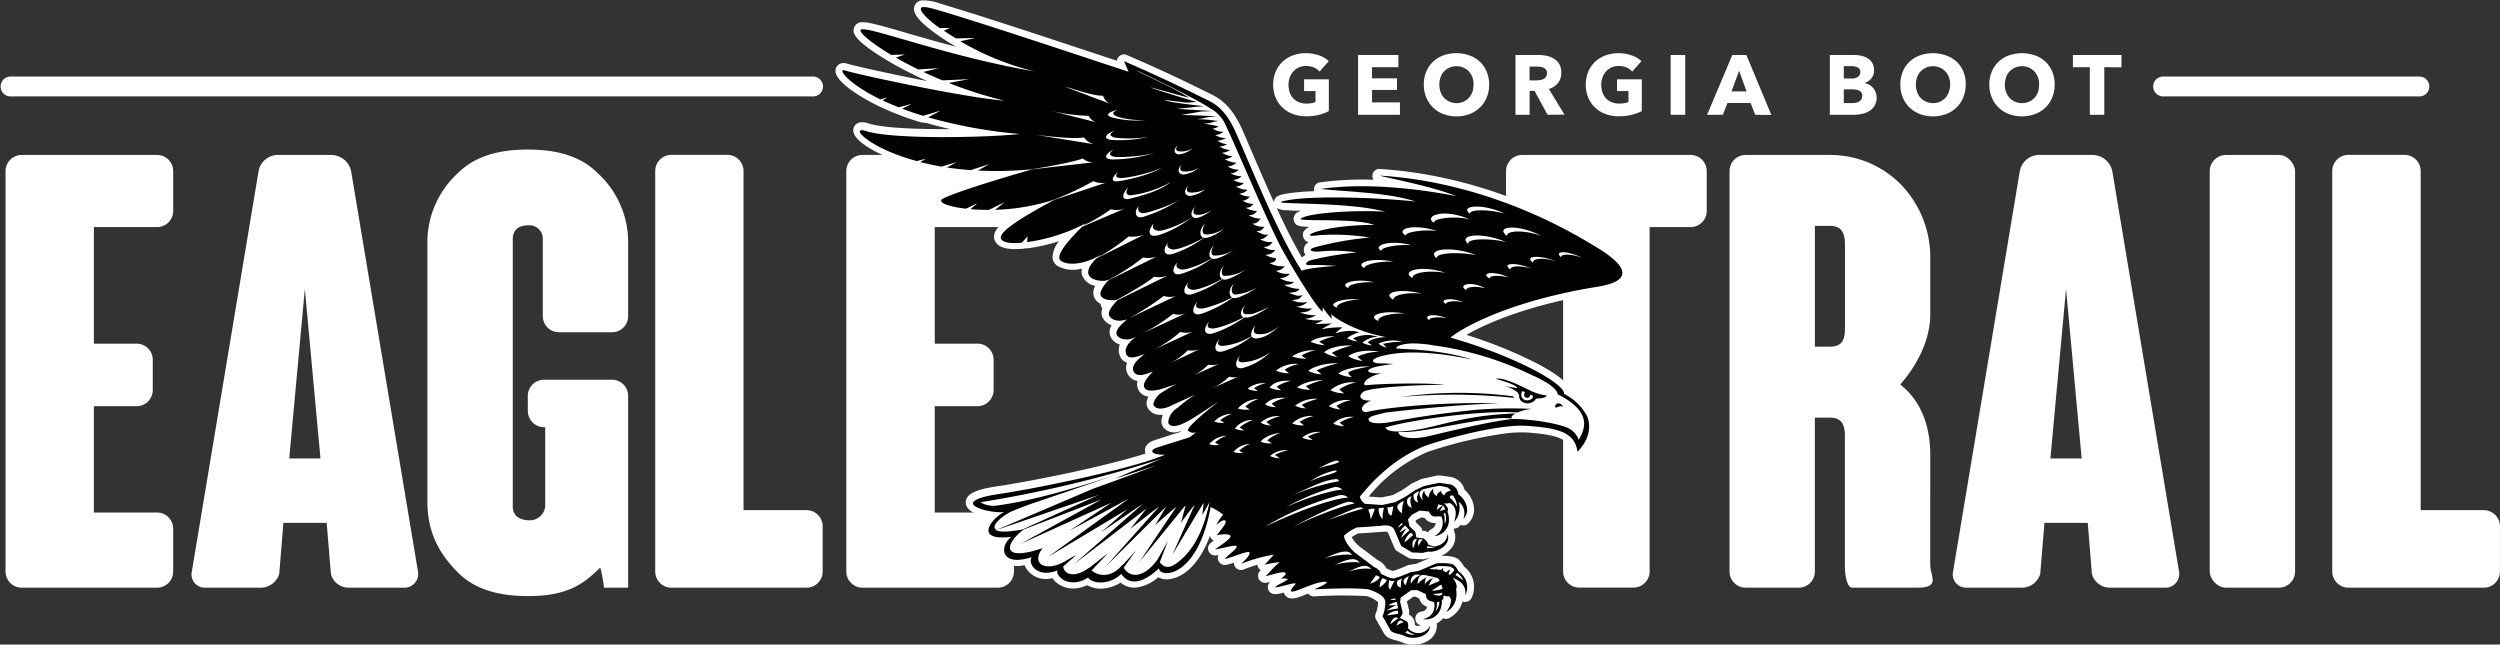 <svg xmlns="http://www.w3.org/2000/svg" viewBox="0 0 545.61 140.67"><rect x="0" y="0" width="545.61" height="140.67" fill="#333333" stroke="none"/><defs><style>.cls-1{fill:#fff;}.cls-2{fill:#ae841f;}.cls-3{fill:#010101;}</style></defs><g id="Layer_2" data-name="Layer 2"><g id="Layer_1-2" data-name="Layer 1"><path class="cls-1" d="M177.59,16.71H2.16a2.17,2.17,0,0,0,0,4.33H177.59a2.17,2.17,0,0,0,0-4.33Z"/><path class="cls-1" d="M528.16,16.71H472.24a2.17,2.17,0,1,0,0,4.33h55.92a2.17,2.17,0,0,0,0-4.33Z"/><path class="cls-1" d="M34.26,33.82H4.75a3.52,3.52,0,0,0-3.54,3.54v87.36a3.53,3.53,0,0,0,3.54,3.54H34.26a3.53,3.53,0,0,0,3.54-3.54V115.4a3.53,3.53,0,0,0-3.54-3.54H20.49V88.65H29.8a3.53,3.53,0,0,0,3.54-3.55V78.55A3.52,3.52,0,0,0,29.8,75H20.49V49.56H34.26A3.53,3.53,0,0,0,37.8,46V37.36A3.52,3.52,0,0,0,34.26,33.82Z"/><path class="cls-1" d="M76.63,37.36a4.47,4.47,0,0,0-4.2-3.54H60.49a4.31,4.31,0,0,0-4.06,3.54L41.87,124.72a2.9,2.9,0,0,0,2.88,3.54H57a4.22,4.22,0,0,0,3.94-3l.91-11.15h9.45l.92,11.15a4,4,0,0,0,3.8,3h12.2a3,3,0,0,0,3-3.54Zm-13.51,62.7,3.41-37,3.41,37Z"/><path class="cls-1" d="M115.19,32.64c-5.78,0-11.28,1.18-15.22,5.11a20.42,20.42,0,0,0-6.69,15.48V109.5c0,6.43,2.36,11.15,6.69,15.48,3.94,3.93,9.44,5.11,15.22,5.11,8.13,0,11.8-2.23,15.74-6.16.26-.26.91,4.33.91,4.33h5.25V86.42a3.53,3.53,0,0,0-3.54-3.55H118.73a3.53,3.53,0,0,0-3.54,3.55V89.7a3.59,3.59,0,0,0,3.8,3.54v17.31a3.39,3.39,0,0,1-3.54,3c-.92,0-3.54-.27-3.54-3V52.18c0-2.75,2.36-3,3.28-3a2.92,2.92,0,0,1,3.27,3V69A3.53,3.53,0,0,0,122,72.51h11.54A3.52,3.52,0,0,0,137.09,69V53.23a20.42,20.42,0,0,0-6.69-15.48C126.47,33.82,121,32.64,115.19,32.64Z"/><path class="cls-1" d="M176,111.34H162.27v-74a3.52,3.52,0,0,0-3.54-3.54h-12.2A3.52,3.52,0,0,0,143,37.36v87.36a3.53,3.53,0,0,0,3.54,3.54H176a3.53,3.53,0,0,0,3.54-3.54v-9.84A3.52,3.52,0,0,0,176,111.34Z"/><path class="cls-1" d="M217.75,33.82H188.24a3.52,3.52,0,0,0-3.54,3.54v87.36a3.53,3.53,0,0,0,3.54,3.54h29.51a3.53,3.53,0,0,0,3.54-3.54V115.4a3.53,3.53,0,0,0-3.54-3.54H204V88.65h9.31a3.53,3.53,0,0,0,3.54-3.55V78.55A3.52,3.52,0,0,0,213.29,75H204V49.56h13.77A3.53,3.53,0,0,0,221.29,46V37.36A3.52,3.52,0,0,0,217.75,33.82Z"/><path class="cls-1" d="M368.94,33.82H332.22a3.52,3.52,0,0,0-3.54,3.54V46a3.53,3.53,0,0,0,3.54,3.54h8.92v75.16a3.53,3.53,0,0,0,3.54,3.54h11.8a3.53,3.53,0,0,0,3.54-3.54V49.56h8.92A3.53,3.53,0,0,0,372.48,46V37.36A3.52,3.52,0,0,0,368.94,33.82Z"/><path class="cls-1" d="M421.27,99.27c0-5.77-1.7-11.54-6.55-15.35,3.54-4.06,6.55-9.57,6.55-15.34V56.51a22.87,22.87,0,0,0-6.55-16.39,21.63,21.63,0,0,0-15.35-6.3H381a3.52,3.52,0,0,0-3.54,3.54v87.36a3.53,3.53,0,0,0,3.54,3.54h11.54a3.53,3.53,0,0,0,3.54-3.54V91.14h3.28c2.36,0,3.28,1.31,3.28,3.93v28.47c0,2.62.65,4.72,1.57,4.72h14.17c5.25,0,2.88-2.49,2.88-5ZM402.65,71.73c0,2.62-.79,3.93-3.28,3.93h-3.28V49.3h3.28c2.49,0,3.28,1.44,3.28,4.06Z"/><path class="cls-1" d="M461,37.36a4.45,4.45,0,0,0-4.19-3.54H444.88a4.32,4.32,0,0,0-4.07,3.54l-14.56,87.36a2.9,2.9,0,0,0,2.89,3.54h12.2a4.2,4.2,0,0,0,3.93-3l.92-11.15h9.45l.91,11.15a4.06,4.06,0,0,0,3.81,3h12.2a3,3,0,0,0,3-3.54Zm-13.51,62.7,3.41-37,3.41,37Z"/><rect class="cls-1" x="482.26" y="33.82" width="18.63" height="94.44" rx="3.54"/><path class="cls-1" d="M542.07,111.34H528.3v-74a3.53,3.53,0,0,0-3.55-3.54H512.56A3.53,3.53,0,0,0,509,37.36v87.36a3.54,3.54,0,0,0,3.55,3.54h29.51a3.53,3.53,0,0,0,3.54-3.54v-9.84A3.53,3.53,0,0,0,542.07,111.34Z"/><path class="cls-1" d="M309.22,140.61a5.81,5.81,0,0,1-3.43-.5l-.77-.27c-1.24-.27-2.46-.63-3-1.67l-1.69-2.95a1.51,1.51,0,0,1-.07-1.37,6.37,6.37,0,0,0,.48-2.43,6,6,0,0,0-2.48-1.32,98.17,98.17,0,0,0-11.44.06,1.52,1.52,0,0,1-1.31-.62l-.53.2a15.68,15.68,0,0,1-2.38.83l-.28,0a1.81,1.81,0,0,1-2-.9,1.63,1.63,0,0,1-.14-.34,12.92,12.92,0,0,1-1.6.34l-.27,0a1.56,1.56,0,0,1-1.4-.73,1.53,1.53,0,0,1,0-1.57,1.78,1.78,0,0,1,.28-.38l-.73.19-.19,0a1.53,1.53,0,0,1-1.1-2.74,1.52,1.52,0,0,1-.54-.53,1.39,1.39,0,0,1-.21-.68c-.85.27-1.86.62-3.07,1.07a1.44,1.44,0,0,1-.33.08,1.52,1.52,0,0,1-1.72-1.58,14.5,14.5,0,0,1-1.72.49h-.09a1.53,1.53,0,0,1-1.57-2.16l-.51.09h-.05a1.53,1.53,0,0,1-1.2-2.66c.22-.19.47-.39.75-.59a1.59,1.59,0,0,1-.66-.58,1.79,1.79,0,0,1-.19-.45c-2.32,6.33-5.84,9.07-8.78,9.44a4,4,0,0,1-2.5-.39,9.31,9.31,0,0,1-4.55,2.21,4.67,4.67,0,0,1-3.68-1.05,8.15,8.15,0,0,1-3.4,1.24,6,6,0,0,1-3.9-.68,6.93,6.93,0,0,1-2.22.67,5.71,5.71,0,0,1-4.68-1.42,3.8,3.8,0,0,1-.63-.77l-.56.1a5.13,5.13,0,0,1-5.2-2.22,5.73,5.73,0,0,1-.34-.71c-.18,0-.37.06-.55.09-3.65.46-4.84-1.38-5.19-2.19a4,4,0,0,1-.09-2.67c-1.52-.14-3.05-.68-3.49-2.26a4.05,4.05,0,0,1,1-3.53c-2.15-.42-4.3-1.29-4.51-2.88-.32-2.5,3.43-3.28,7-3.81,7.52-1.13,23.4-4.3,32.21-7.12a2.92,2.92,0,0,1-.1-.35c-.07-.39-.17-1.74,1.81-2.47.84-.31,2.55-.85,4.21-1.37l1.85-.58a.5.5,0,0,1,0-.13,5.71,5.71,0,0,1-1,.23,3,3,0,0,1-2.82-1,2.24,2.24,0,0,1-.41-1.92,4.54,4.54,0,0,1,.23-.91,3.13,3.13,0,0,1-3.26-1.41,2.22,2.22,0,0,1-.15-1.82,3.92,3.92,0,0,1,.28-.72,2.7,2.7,0,0,1-2.37-1.9,2.61,2.61,0,0,1,0-1.49,2.88,2.88,0,0,1-2.15-1.51,2.94,2.94,0,0,1-.14-2.46,2.66,2.66,0,0,1-1.63-1.68,3.34,3.34,0,0,1,.05-2.31,3.1,3.1,0,0,1-2.15-2.05,2.88,2.88,0,0,1,.34-2.16,3.48,3.48,0,0,1-2-1.76,2.59,2.59,0,0,1,0-1.92,2.23,2.23,0,0,1-.2-.3,1.66,1.66,0,0,1-.17-.67,2.87,2.87,0,0,1-1.51-1.7,3.12,3.12,0,0,1,.31-2.26,3.65,3.65,0,0,1-2.92-2.5,3.51,3.51,0,0,1,0-1.21c-.26,0-.51.09-.77.12a6.82,6.82,0,0,1-4.52-.74,2.33,2.33,0,0,1-1.1-1.79,5.81,5.81,0,0,1,1.41-3.6,42,42,0,0,1-6.72,1.53l-.2,0c-.36,0-.7.08-1,.11-3.19.28-5.06-.18-5.9-1.44a2.21,2.21,0,0,1-.28-1.78c.25-1,1.24-2.25,4.32-4.29-1.34.14-2.71.24-4.07.27-.48,0-.94,0-1.41,0-1.42,0-2.8-.05-4.11-.16l-1-.11c-6.37-.72-6.65-2.26-6.77-2.92a2,2,0,0,1,1.23-2.16,73.28,73.28,0,0,1,8.82-3.21l-.57,0-1.63-.1c-1.86-.14-3.64-.33-5.3-.58l-1.14-.19-.12,0c-1.65-.28-3.25-.61-4.74-1l-.76-.21h0c-6.81-1.85-13.74-5.38-13.55-8.07a1.79,1.79,0,0,1,1.63-1.65,3.92,3.92,0,0,1,1.69.24c3,1,10.45,1.29,17.82,1.25-1.76-.41-3.48-.85-5.13-1.33L201,26.7c-1.63-.49-3.2-1-4.68-1.59l-.78-.31c-1.25-.49-2.46-1-3.58-1.55l-.48-.23c-1-.48-9.62-4.79-9.12-7.84a1.71,1.71,0,0,1,1.49-1.41,2.28,2.28,0,0,1,1,.11c1.52.47,9.37,2.24,17.5,3.82l-1.42-.65-1.17-.57c-1.74-.85-3.41-1.73-5-2.63-.35-.19-.69-.39-1-.59-7.91-4.71-7.58-6.27-7.43-7a1.78,1.78,0,0,1,1.6-1.4l.17,0c1.38-.08,4,.66,9.78,2.34,3,.87,6.68,1.94,10.79,3l-.84-.5c-1-.58-1.87-1.16-2.7-1.73-.29-.2-.58-.39-.85-.59-5-3.58-5.13-5.2-4.6-6.3a1.9,1.9,0,0,1,1.56-1,11.06,11.06,0,0,1,4,.72c8.2,2.42,23.17,7.37,34.1,11l4.43,1.46a1.53,1.53,0,0,1,2.12-1.26c7.77,3.33,14,6.37,16.93,7.83l1.19.58c2.34,1.14,4.83,2.7,7.21,8.12.67,1.53,1.38,3.18,2.11,4.88,1.46,3.39,3.06,7.11,4.72,10.76,0-.62.3-1.37,1.7-1.7.65-.15,1.43-.28,2.31-.39,1.39-.18,3-.3,4.76-.36a1.75,1.75,0,0,1-.05-.4,1.51,1.51,0,0,1,1.31-1.52l.82-.11a69.26,69.26,0,0,1,10.86-.46,1.53,1.53,0,0,1,1.08-2.35h.28c10.59.64,27.11,3.65,45.67,14.39l.13.08c.17.12.48.29.87.52,4.05,2.37,8.31,5.16,7.73,8.28-.49,2.6-3.93,3.44-6.47,3.84-14.52,2.31-24.15,6.27-29,9.1a98.46,98.46,0,0,1,15.13,6.1c5.37,2.79,7,4.6,7.5,5.72a12.79,12.79,0,0,1,4.94,5c1.16,2.41,1.16,6.22-2.28,9.66a1.48,1.48,0,0,1-.89.44,1.4,1.4,0,0,1-.67-.07,1.51,1.51,0,0,1-1-1.22c-.37-2.58-1.77-3.75-9.48-4.33a27.55,27.55,0,0,0-5.05.24,94.4,94.4,0,0,0-16.68,4,33.41,33.41,0,0,0-12.86,9.74l2.83.19,2.46-.52,2-1.08,2-1.37a1.19,1.19,0,0,1,.22-.12l1.87-.87a1.73,1.73,0,0,1,.32-.11l3.33-.72.13,0a2.67,2.67,0,0,1,.4,0l1.88.26a3.87,3.87,0,0,1,3.49,2.88,6,6,0,0,1,2.05,3.86,4.21,4.21,0,0,1-1.29,3.47,1.49,1.49,0,0,1-.87.42,1.5,1.5,0,0,1-.78-.11l-.19.24a1.5,1.5,0,0,1-1,.55h-.18c0,.1-.09.2-.14.3a1.23,1.23,0,0,1,.14.31,3.85,3.85,0,0,1-.37,3.34,5.38,5.38,0,0,1-2.46,2c1.19,0,3,.09,3.81.84a6.17,6.17,0,0,1,1.16,1.51,5.63,5.63,0,0,1,1.64,6.86,1.55,1.55,0,0,1-1.19.84,1.36,1.36,0,0,1-.6,0l-.19-.06a5.62,5.62,0,0,1-2.77,3.53,1.53,1.53,0,0,1-1.47.12,4.86,4.86,0,0,1-1.43,1.17,1.29,1.29,0,0,1,.08.56c-.1,2.11-1.8,3.68-4.33,4Zm-.44-4.2a1.51,1.51,0,0,0,.91.18.94.94,0,0,0,.37-.11,1.53,1.53,0,0,1,.13-3,1.55,1.55,0,0,0,1.06-.53,1.31,1.31,0,0,0,.19-.51,2.67,2.67,0,0,1-1.71-1.85l-.78-.36-.52,0-1.39,1,.37,1.49a3,3,0,0,1,.09,1.4,2.39,2.39,0,0,1,1.28,2.28ZM302.53,124a6.25,6.25,0,0,0,1.48.61,25.91,25.91,0,0,0,3-1.15,1.68,1.68,0,0,1,.49-.17l1.48-.22c.76-.29,1.56-.63,2.26-.94l.73-.31-.23,0-1,.23a.8.8,0,0,1-.15,0h-.27l-2.25-.1a1.55,1.55,0,0,1-.7-.21l-2.4-1.41a1.59,1.59,0,0,1-.64-.74s-.84-2-1.45-3.44a1.69,1.69,0,0,0-1-.08l-.15,0-.14,0h-.06l-3,.23-2.12.12a9.55,9.55,0,0,0-1.42.83,7.37,7.37,0,0,0,1.69,2l4,3a4,4,0,0,1,1.82,1.63Zm8.31-8.15a1.86,1.86,0,0,1,.69.26l.12.09a1.54,1.54,0,0,1,.63-.66,1.74,1.74,0,0,0,1.05-1.41A2.61,2.61,0,0,1,310.9,113l-.74-.07-1.06.55-.16.2.07.32.93.89a1.58,1.58,0,0,1,.44.8l0,.15ZM278.59,45.29c1.82,4,3.71,7.77,5.55,10.92a3,3,0,0,1,.81-.57,1.73,1.73,0,0,1-.37-.81,1.77,1.77,0,0,1,1.05-1.94,1.69,1.69,0,0,1-1.25-1.38c-.06-.46-.15-1.21,1.38-2-2.47-.06-3.05-.29-3.36-1.32a1.62,1.62,0,0,1,.7-1.82A4.52,4.52,0,0,1,284,46c-1.32,0-2.46-.08-3.27-.13a4,4,0,0,1-2.18-.53Z"/><path class="cls-2" d="M224.1,37l.16,0Z"/><path class="cls-2" d="M223.68,37.07l.28,0Z"/><path class="cls-2" d="M223.35,37.11l.29,0Z"/><polygon class="cls-2" points="228.01 44.32 230.1 43.62 230.11 43.62 228.01 44.32"/><path class="cls-2" d="M224,37l.14,0Z"/><path class="cls-2" d="M224.71,36.93l-.45.06.46-.06Z"/><path class="cls-2" d="M223.64,37.07h0Z"/><polygon class="cls-2" points="223.35 37.11 225.26 36.89 225.26 36.89 223.35 37.11"/><path class="cls-3" d="M341.16,88.83c-.33-.94-1.62-1.1-1.75-.21S340.62,88.18,341.16,88.83Z"/><polygon class="cls-3" points="232.18 122.68 231.01 123.36 231.07 124.44 232.05 123.58 234.78 121.2 232.18 122.68"/><polygon class="cls-3" points="225.72 120.25 227.51 119.67 225.53 121.11 225.72 120.25"/><path class="cls-3" d="M330.18,86.49a90.53,90.53,0,0,0-24.5.16,126.74,126.74,0,0,1,24.79.19Z"/><path class="cls-3" d="M311.39,126l.37-.2h-.08Z"/><path class="cls-3" d="M313,126.1l-.1.06.29-.07Z"/><path class="cls-3" d="M305,132.16l0-.12-.23.07A.79.79,0,0,1,305,132.16Z"/><path class="cls-3" d="M307.24,115.24l-.08-.08a1.64,1.64,0,0,0-.16.18A1,1,0,0,1,307.24,115.24Z"/><path class="cls-3" d="M346.06,52.54C341.66,50,324,39.7,301,38.32c2.87.73,11.59,2.38,16.85,4.49-6.7-1.32-18.92-3.1-29.59-1.58,5.13.62,14.61.72,20.66,2.75-6.61-.72-22.63-1.54-28.86-.09-3.76.87,14,0,22.26,2.32-5.72-.4-16.41.14-18.4,1.47-1.23.81,11.63-.23,16,1.41-11.42-.05-17.3,3-12.21,2.25a48.64,48.64,0,0,1,11.22.5,70.88,70.88,0,0,0-11.84,2.09c-1.82.5-1.11,1.16,1.11.94a32,32,0,0,1,7.9.23,68.86,68.86,0,0,0-9.79,1.63c-1.4.38-1.87,1.23-.24,1.13s3.75.08,5.7.16c-3.35.24-6.6.58-7.68,1.07-5-7.72-10.27-20.8-14.3-30-2.24-5.11-4.51-6.4-6.48-7.36-2.25-1.09-9.08-4.53-18-8.38l1,2.31c-9.47-3.1-31.14-10.38-41.53-13.44-2-.6-3.56-.91-3.77-.47-.33.68,1.3,2.38,4.11,4.4l2.21-.07L206,6.7c.8.55,1.69,1.11,2.63,1.68l4.23-.08L209.56,9a60.55,60.55,0,0,0,16.17,6.58c-18.64-3.22-34.66-9.35-37.57-9.19-1.37.08,1.22,2.54,6.36,5.6l3-.1-2,.68c1.46.84,3.09,1.71,4.87,2.58l4.43-.27-3.28.83c1.32.62,2.7,1.23,4.15,1.83l5.83-.26-4.45.82a88.64,88.64,0,0,0,12.11,3.86c-8.42-.62-31.86-5.66-34.82-6.59-1.61-.5.48,2.76,7.77,6.32l1.51-.42-1,.64c1.06.5,2.23,1,3.49,1.51l2.86-.75-2.09,1.05c1.4.53,2.92,1.06,4.57,1.56l3.8-1.14-2.71,1.47a108.4,108.4,0,0,0,20,3.64c-7.61.8-27.82,1.21-33.58-.65-3.66-1.19.26,3.61,11.09,6.55l2-.51-1.23.73c1.42.36,3,.69,4.61,1l3.35-1-2.13,1.19c1.63.24,3.37.43,5.2.57l4-1.31-2.41,1.4a82.09,82.09,0,0,0,11.28-.23c3.39-.49,9.65-1.62,11.56-2.41a3.5,3.5,0,0,0,2.47.83l-13.48,1.54c-4,1.15-16.29,4.75-19.46,6.38-1.45.75.87,1.75,5,2.22l2.45-1.2-1.46,1.3c1.22.1,2.56.16,4,.16l3.42-1.68-2.06,1.66A45.93,45.93,0,0,0,230,43.59c-.77.3-1.45.55-2,.73a64.94,64.94,0,0,0,10.6-4.78,4.71,4.71,0,0,0,2.76.32L230.1,43.62c-8.11,4.33-12.44,7.3-11.59,8.59.5.75,2.22,1,4.49.76l1.26-1.4-.09,1.27A39.18,39.18,0,0,0,237,48.71l-.54.49a35.36,35.36,0,0,0,5.95-3.53,5.15,5.15,0,0,0,3.16-.19l-9.38,4c-2.07,2-6.33,6.39-4.6,7.48,2,1.27,6.07.35,8.8-1.48-.25.2-.59.48-1,.82a43.3,43.3,0,0,0,6.91-4.68,8.77,8.77,0,0,0,3.28-.35l-10.32,5.15c-.94.92-2,2.19-1.72,3.36s2.16,1.61,3.64,1.5l.82-.23a46.49,46.49,0,0,0,7.45-4.85,5.86,5.86,0,0,0,3-.21L242,61.12c-.86.77-2.05,2.46-1.81,3.23.31,1,1.74,1.24,3.18,1.16l.45-.12c2.79-1.52,6.69-3.77,8.05-5a5.49,5.49,0,0,0,3-.27l-10.93,5.36c-.74.73-2.28,2.44-1.89,3.34s1.79,1.48,3.44,1l.41-.1A58.15,58.15,0,0,0,254,64.58a4.11,4.11,0,0,0,2.68,0L246,69.64c-.65.67-2.61,2.12-2.31,3.3.22.86,1.92,1.59,3.7.81l.57-.25c-.92.63-2.73,2.13-2.2,3.7.43,1.31,2.1.73,3.47.29l.64-.21c-.84.56-3.23,2.31-2.44,3.83.68,1.3,2.71.57,3.66.15l.53-.11c-.92.87-2.21,2.32-1.93,3.24.44,1.5,3.42.74,5.46-.07a9.64,9.64,0,0,0,1.72-.58c-1.28.68-2.4,1.31-3,1.74-1.61.85-2.34,2.55-2.07,3,.59,1,2.11.73,3.19.33.2-.08,1.26-.59,1.26-.59l4.53-2.06A31.77,31.77,0,0,0,257,89c-2,1.23-2.15,3.28-1.95,3.51.92,1,2.73.22,4.67-.85.11,0,5.89-3.8,6.21-4-5.89,4.53-6.84,6.1-6.69,6.29a1.78,1.78,0,0,0,1.82.4c-.45.36-.93.73-1.46,1.08-1.68.57-5.92,1.84-7.33,2.35s-1.07,1.53,2,1.46c-7,3-26.88,7.16-36.23,8.57-11.67,1.75-2.31,4.32,1.13,3.94-2.31,1-7.14,6.45,1.54,5.41-2.69,2.16-2.35,6.64,4.46,4.43-.93,1.33,1.11,4.7,5.57,2.9-.18,1.84,3.22,3.92,6.73,1.54,1,1.58,5,1.53,7.24-.78,1.2,1.76,3.61,3.07,8.21-1.2.36,2.26,8.52,2,11.29-13.39a12.24,12.24,0,0,1,2.74,1.67,10.35,10.35,0,0,0-1.5,2.27s1.38-1.36,1.94-1-.81,1.86-1.83,3.2c1.26-.26,3.26-.37,2.95.38s-2.44,2-3.32,2.73c1.81-.28,4.67-1.17,4.71-.63s-2.25,2.13-2.58,2.7c1.44-.26,5.17-1.93,5.38-1.4s-1.17,1.9-1.86,2.48a33.35,33.35,0,0,1,7.17-2L276,123.24a23.23,23.23,0,0,1,3.26-.55c-1.4,1.17-2.58,2.7-3.11,3.09,1.79-.46,3.76-1.13,4.33-.79s-1,1.33-1,1.33a3,3,0,0,1,1.64.08c-1.39,1-2.48,1.24-2.81,1.81,1.27-.08,5.1-1.48,4.34-.61-.61.68-1.53,1.73-.28,1.47s4.62-2,6.63-2.1-2.19,1.66-2.19,1.66,8.54-.48,11.84,0c0,0,3.54,1,3.68,2.64a7.83,7.83,0,0,1-.6,3.23l1.71,3c.21.44,1,.7,2.06.92l1,.34c1.41.89,5.48.53,5.6-2.18a2.85,2.85,0,0,1-4.81.49c.21-1.4-.4-1.52-.4-1.52l-1.35-.69c.44-.82.71-.74.46-1.72l-.43-1.76.1-.94,2.33-1.64,1.34,0,1.8.84c.12.69.17,1.27,1,1.51s.84.34.84.34a2.9,2.9,0,0,1-2.47,3.61,3.36,3.36,0,0,0,4-2.64,3.88,3.88,0,0,0,.15-1.43.87.87,0,0,0,.39-.75c-.2-.66.54,0,.87-.14s.5.18.78.69a4.46,4.46,0,0,1-1.12,2.75,4.14,4.14,0,0,0,2.19-2.87,5.09,5.09,0,0,0,0-2.08c.42-.78-.18-1.79-.64-2.41l.07-.07c1.51.64,2.83,1.62,2.61,3.76a4.07,4.07,0,0,0-1.52-5.2,3.6,3.6,0,0,0-1-1.41c-.44-.43-2.95-.45-3.63-.36-.51.07-2.43,1.05-4.23,1.7l-1.62.25a27.27,27.27,0,0,1-3.47,1.31c-.6.15-1.67-.32-3-1,.07-.45-.85-1.27-1.31-1.35l-4.22-3.17c-.87-.68-2.43-2.51-2.49-3.77a10,10,0,0,1,2.81-1.8l2.36-.14,3-.23s2.21-.49,2.84.93,1.47,3.48,1.47,3.48l2.39,1.42,2.26.1,1.28-.3c1.64.31,5.07-1.27,4.2-3.84a2.86,2.86,0,0,1-4.28,2.27c0-.62-1-1.31-1-1.31l-1.53-.18-.24-1.25-1.26-1.2-.34-1.51.84-1,1.72-.92,2,.2c.33.61.57,1.14,1.44,1.09s1.28,0,1.28,0a3.26,3.26,0,0,1-1.52,4.31,3.57,3.57,0,0,0,3.18-3.83,4.64,4.64,0,0,0-.33-1.57c.45-.57-.29-1.3-.72-1.82.19,0,.5.2.86,0h.5c.76.52,1.7,1.44.82,4.11a4.52,4.52,0,0,0,1-4.4,3.14,3.14,0,0,1,1,3.72c1.77-1.71.45-4.35-1.1-5.39a2.35,2.35,0,0,0-2.24-2.21l-1.94-.27-3.33.72-1.87.87-2.07,1.41-2.29,1.22-2.88.62-3.77-.26a2.92,2.92,0,0,1-1.09-1.52c2.72-3.44,7.54-8.45,14.22-11.11,2-.78,15.45-4.88,22.4-4.37s10.28,1.47,10.89,5.63c2.76-2.77,3-5.87,2-7.93a11.56,11.56,0,0,0-4.92-4.68c.19-2.14-10.21-8.1-24.81-12.3,3.68-2.94,14.63-8.32,32.33-11.13C361.27,60.42,347.79,53.69,346.06,52.54Zm-38.92,85.08a3.09,3.09,0,0,0,1.75.82,2.87,2.87,0,0,1-2.15-.37Zm6.09-4.17a3.71,3.71,0,0,0,.36-2l.55-.15A3,3,0,0,1,313.23,133.45Zm-.46-3.84a13.28,13.28,0,0,0,2-.22C314.83,130.16,313.53,130.16,312.77,129.61Zm2-1.09a6.23,6.23,0,0,1-2.34.38c.21-.11,1.72-1.13,2.12-1.3C314.62,127.74,314.88,128.47,314.79,128.52ZM318,125a3.27,3.27,0,0,1,1.31,1.69,8.35,8.35,0,0,0-1.69-1.18Zm-4.47-1.42a12,12,0,0,1,3.11.14c.38.26.9.53.73.76a9.14,9.14,0,0,1-.93,1l-.31-.2c.15-.36.36-.8.28-.9s-.44.22-.83.55l-.67-.43c.08-.27.13-.49.07-.5s-.26.16-.49.37l-.87-.06c0-.1,0-.17,0-.18s-.14.06-.28.16l-1.45-.11A10.42,10.42,0,0,1,313.56,123.62Zm-1.71,2.09-.09.05a3.69,3.69,0,0,1,1.45.33h0a.91.91,0,0,1,1,.72c-1.25.63-1.57.6-2.39,1.09.56-1.25.67-1.43,1.11-1.74a3.44,3.44,0,0,0-1.95,1.42c.11-1.17.19-1.41.47-1.62a7.41,7.41,0,0,0-2.07,1.58c.15-1.52.37-1.62.89-2A4.34,4.34,0,0,1,311.85,125.71Zm-3.19-.19a3.32,3.32,0,0,1,1.42,0,4.05,4.05,0,0,0-2.1,1.89A1.56,1.56,0,0,1,308.66,125.52Zm2.91-6.31a3.5,3.5,0,0,0,2.18,0,4.48,4.48,0,0,1-2.34.43Zm-1.81-1.47a2.27,2.27,0,0,1,.77.05,4.06,4.06,0,0,0-.9,1.44C309.46,118.47,309.37,118.24,309.76,117.74Zm-.39-.13c-.29.13-.5,1-.95,2.15-.24-1.1-.17-1.51.26-2Zm-1.05-.7c-.25.17-1,1-1.79,1.47a3.71,3.71,0,0,1,1.36-2.07C308,116.29,308.56,116.73,308.32,116.91Zm7-2.65c0-1.46,0-1.71-.29-2.05l.35-.27A2.89,2.89,0,0,1,315.35,114.26Zm.13-3.05-1.18.38.71-1.27Zm-1.86.12.3-1.21,1,.2Zm3.65-3a4.6,4.6,0,0,1,.8,2.38,6.42,6.42,0,0,0-1.44-1.92C316.11,108.27,316.94,107.85,317.27,108.32Zm-6.82-1.44a31.12,31.12,0,0,1,3.78-.82,13.26,13.26,0,0,1,1.78.38,2.55,2.55,0,0,1,.71.75,1.44,1.44,0,0,0-1.47,1c-.12-.18-.69-.39-.66-1.06-.11.19-.95.42-1,1.27-.41-.58-1-.73-.64-1.72a2.26,2.26,0,0,0-1.05,1.94c-.7-.45-1.09-1.09-.94-1.59a2,2,0,0,0-.28,2.26C309.57,108.26,309.55,107.3,310.45,106.88Zm-1.94,1.27c0-.37,1.11-.92,1.23-.86-.14.74-.76,1.24-.15,2.42A1.37,1.37,0,0,1,308.51,108.15Zm-1.34.86c.27-.44.63-.52,1.1-.8-.57.59-.46,1.49-.09,2.62A1.32,1.32,0,0,1,307.17,109Zm-.48,5.66.47.49v0l.51.62c-.35.32-1,.86-1.86,1.67a11.55,11.55,0,0,1,1.18-2.09c-.37.19-1,.58-1.5.91A4.89,4.89,0,0,1,306.69,114.67Zm-1.51.48a4.33,4.33,0,0,1,.76-.92l.32.14A10.33,10.33,0,0,1,305.18,115.15Zm1.27-5.79a6.73,6.73,0,0,0-.39,2.69c-.82-.5-1.09-1.09-1.06-1.52S306.2,109.24,306.45,109.36Zm-2.3,1.22a18.07,18.07,0,0,1-.43,2c-.82-.38-.66-.76-.89-1.83C303.13,110.82,303.84,110.47,304.15,110.58Zm-3.25.42a3,3,0,0,1,1.21-.13,8.13,8.13,0,0,0-.3,2.46A2.91,2.91,0,0,1,300.9,111Zm-.8.11c-.2.56-.57,1.61-.89,2.3a6.72,6.72,0,0,0-.55-2.15C299.52,110.89,299.86,111,300.1,111.11ZM336.35,51.5c-3.08-1.23-7.53-1.37-7.48,0C326,49.18,331.73,48.93,336.35,51.5Zm-28.06,9.2c-2.77-1.52,1.78-3,7.17-1.16C311.43,58.87,308,59.63,308.29,60.7Zm7.47,8.79c-1.82-.46-3.9-.18-3.82.36C310.37,68.92,312.94,68.21,315.76,69.49Zm-13.11,6.38a4.14,4.14,0,0,1-1.8-.88,7.73,7.73,0,0,1,5.2-.41,19.41,19.41,0,0,0-4.2.46S302.17,75.41,302.65,75.87Zm-5.29,2.9a7.94,7.94,0,0,1-3.08-1c.72-.8,3.52-1.62,6.82-1a11,11,0,0,0-4.88,1.1S296.68,78.27,297.36,78.77Zm-4,14.24a5.43,5.43,0,0,1-2.41-.58A5.8,5.8,0,0,1,295.51,91a8.52,8.52,0,0,0-3.13,1.27A11.78,11.78,0,0,0,293.35,93Zm-14.07,7a5,5,0,0,1-2.1-.49,5.06,5.06,0,0,1,3.93-1.24,10.45,10.45,0,0,0-2.89,1S278.79,99.66,279.28,100Zm-.8-11.14a5.2,5.2,0,0,1-2.39-.59c.74-.84,1.82-1.6,4.56-1.45a8.64,8.64,0,0,0-3.13,1.28S277.91,88.45,278.48,88.87Zm-4-3.55a5.24,5.24,0,0,1-2.21-.47,5.48,5.48,0,0,1,4-1.21,7.08,7.08,0,0,0-2.58,1.06S274,85,274.51,85.32ZM260.36,63.25c.74.09,3.86-.9,6.35-2.38-.76-.46-.67-1.85.43-2.85-.68.94-.65,2,0,2.19a8.8,8.8,0,0,0,4.77-1.42c-1.43,1.08-3.84,2.3-4.67,2.24a1.42,1.42,0,0,1-.44-.12,25.2,25.2,0,0,1-6.54,3.27c-2.07.58-2.31-1.07-.88-2.58C258.66,62.75,259.52,63.15,260.36,63.25Zm1,2.61c-.69,1.14-.2,1.39.64,1.48s4.28-1,6.88-2.41c-.78-.5-.71-2,.4-3-.68,1-.56,2.11.08,2.32a2,2,0,0,0,.58,0h0a11.8,11.8,0,0,0,4.43-1.53c-1.47,1.09-4.11,2.41-5,2.35A1.3,1.3,0,0,1,269,65a27.72,27.72,0,0,1-6.81,3.49C260.11,69.08,259.92,67.37,261.35,65.86Zm2.55,4.35c-.7,1.13-.22,1.38.61,1.48s4.28-1,6.86-2.44c-.79-.39-.75-1.56.37-2.57-.69.95-.58,1.68,0,1.88a8.76,8.76,0,0,0,.94,0h.65v-.06A21.91,21.91,0,0,0,276.91,67c-1.46,1.08-3.93,2.36-4.78,2.3a2.54,2.54,0,0,1-.5-.06,26.21,26.21,0,0,1-6.81,3.49C262.76,73.36,262.46,71.71,263.9,70.21ZM266.18,74c-.68,1.14-.3,1.4.54,1.5a14.44,14.44,0,0,0,6.4-2.15c-.21-.54.12-1.42.88-2.37-.64,1.28-.35,1.87.46,1.93,1.12.09,2.5.06,4.79-1.79-2.08,1.92-3.4,2.48-4.55,2.69-.86.16-1.36,0-1.55-.4A17.83,17.83,0,0,1,267,76.65C264.94,77.25,264.75,75.53,266.18,74Zm22.95,1.34a9,9,0,0,1-3.06-.74c.6-.64,2.86-1.33,5.21-1.19a12.1,12.1,0,0,0-3.37,1.16S288.57,75,289.13,75.36Zm-1.94,1.09a9,9,0,0,0-3.13,1.16s.39.31,1,.69a8.9,8.9,0,0,1-3.07-.49A8.41,8.41,0,0,1,287.19,76.45Zm5.42,12.94a6.73,6.73,0,0,1-2.62-.73,6.44,6.44,0,0,1,4.79-1.3,8.31,8.31,0,0,0-3.12,1.26S292.05,89,292.61,89.39Zm-13-4.21a6,6,0,0,1-2.54-.59c.95-1.07,2.15-1.6,4.71-1.45a8.52,8.52,0,0,0-3.13,1.27S279,84.76,279.61,85.18Zm11.62,19.42c1.09-.12.94.45.94.45a45.6,45.6,0,0,0-10.51,3.27C286.41,106.11,288.88,104.86,291.23,104.6ZM286.47,96a5.2,5.2,0,0,1-2.26-.49,5.53,5.53,0,0,1,4.09-1.23,10.59,10.59,0,0,0-2.89,1S286,95.66,286.47,96Zm4.59,6.73c.87-.13.62.2.62.2-1.43.79-3.7,1-5.88,2.21A15.85,15.85,0,0,1,291.06,102.74Zm-6-13.6a5.29,5.29,0,0,1-2.4-.6,7.07,7.07,0,0,1,5-1.47,13.58,13.58,0,0,0-3.56,1.3S284.44,88.71,285,89.14Zm1.7,1.66a8.43,8.43,0,0,0-3.12,1.27s.38.34.95.76A5.55,5.55,0,0,1,282,92.4,6.1,6.1,0,0,1,286.72,90.8Zm1,11.53a14.62,14.62,0,0,1,3.62-1.75c.87-.13.84.26.84.26C290.76,101.63,289.71,101.41,287.73,102.33ZM285,84.3s.38.34.95.76a6.76,6.76,0,0,1-2.83-.5c.59-.66,3.2-1.71,5.58-1.57A15,15,0,0,0,285,84.3Zm-1.52-4.87a8.32,8.32,0,0,0-3.11,1.26s.38.34.95.77a7.25,7.25,0,0,1-2.85-.57A7,7,0,0,1,283.46,79.43Zm-12.87-1.76c-.63,1.14-.28,1.31.5,1.41a11.33,11.33,0,0,0,6.14-2.24,13.69,13.69,0,0,1-5.82,3.41C269.52,80.83,269.29,79.18,270.59,77.67Zm20.63,28.64a1.93,1.93,0,0,1,1.73.6c-1-.18-7.46,1.46-12.32,3.81A48.4,48.4,0,0,1,291.22,106.31Zm1-21.36s.45.41,1.11.9a7.12,7.12,0,0,1-3-.68,7.33,7.33,0,0,1,5.55-1.7A10,10,0,0,0,292.27,85Zm-4.88-4.14a12.89,12.89,0,0,0,1.09.88,6.93,6.93,0,0,1-2.91-.74c.7-.78,3.71-1.81,6.44-1.65A23.28,23.28,0,0,0,287.39,80.81Zm4.44-2.91a7.46,7.46,0,0,1-2.82-1c.72-.81,3.22-1.64,6.09-1.48A17.61,17.61,0,0,0,290.67,77S291.14,77.38,291.83,77.9Zm9-7.85c-2.66-1.11.72-2.52,5.95-1.61C303.23,68.26,300.51,69.2,300.83,70.05Zm3.31-4.63c-2.66-1.53,1.08-2.6,6.2-1.35C306.63,63.72,303.84,64.54,304.14,65.42Zm9.42-9.06c-2.44-2.11,3.58-2.72,8.67-.66C318.87,55,313.35,55.06,313.56,56.36Zm6.95-3.07c-2.47-2,2.67-2.84,8.36-.41C325.83,52,319.8,51.93,320.51,53.29Zm8-6.64c-3.54-1-7.79-1-7.65,0C318.42,44.9,323.42,44.25,328.47,46.65Zm-7.61,1.29c-2.83-.91-8.16-.34-7.9.68C310.56,47.17,315.06,45.29,320.86,47.94Zm-7.21,2.47c-2.66-.36-7.07.19-6.81,1C304.45,50.09,308.09,48.65,313.65,50.41Zm-5.58,3.1c-2.87-.21-6.83.44-6.56,1.23C299.34,53.69,303.11,52.19,308.07,53.51Zm-3.92,3.61c-2.88-.2-6.64.62-6.37,1.41C295.61,57.48,299.05,56.05,304.15,57.12ZM300,61.62c-2.88-.2-6,.49-5.73,1.27C292.06,61.85,295.72,60.64,300,61.62Zm-3.1,3.71c-2.89.12-5.47,1.08-5.11,1.84C289.48,66.37,292.49,65,296.87,65.33ZM265.3,24.41a8.81,8.81,0,0,1,1.87,2.23c2.43,4.92,9.92,23,12.94,28.32,2.22,3.95,6.31,10.82,8.51,13.13l.07-1a26.19,26.19,0,0,0,2,2.56l-.19-1.08s3.8,3.44,11.95,5c-3.13.14-3.94,1.15-3.94,1.15a11.35,11.35,0,0,0,.95.67,5.08,5.08,0,0,1-2.13-.61,5.68,5.68,0,0,1,3.45-1.3c-1.15-.3-.61-.09-1.62-.34a7.48,7.48,0,0,0-3.86.7s.38.3,1,.67a6.17,6.17,0,0,1-2.32-.69,7.39,7.39,0,0,1,2.73-1.3l-1-.25a10.11,10.11,0,0,0-4.29.51,8.17,8.17,0,0,1,1.53-1.27.75.75,0,0,1-.18-.07,20.24,20.24,0,0,0-4.31.41,15.5,15.5,0,0,1,2.24-1.25l-.09,0c-.6,0-1.54.1-3.75.1a5.55,5.55,0,0,0,1.89-.88,10.17,10.17,0,0,1-4-.25,5.32,5.32,0,0,0,2.46-.76,10,10,0,0,1-3.52-.61c1.63-.08,2.09-.32,2.66-.88a8.29,8.29,0,0,1-3.44-.43,3.34,3.34,0,0,0,2.41-1s0,0,0,0a5,5,0,0,1-3.34-.4c1.46-.11,1.7-.35,2.26-1,0,0,.13.07,0-.05-1.14.23-1.33.07-3-.54,1.2-.06,2.31-.31,2.31-.93v0c0,.2-2.31-.14-3.25-.8,1.47-.07,1.59-.21,2.14-.66,0,0-.05,0-.05,0a5.27,5.27,0,0,1-3.08-.83,2.88,2.88,0,0,0,2.1-.81l-.09-.13a4.35,4.35,0,0,1-2.87-.65,2.31,2.31,0,0,0,1.93-1,5.61,5.61,0,0,1-3.32-.69c1-.12,1.44-.4,1.44-1.06h0a5.33,5.33,0,0,1-2.37-.74,2.65,2.65,0,0,0,2.21-1s.11,0,.1,0a4.76,4.76,0,0,1-2.7-.71,2.15,2.15,0,0,0,1.94-1s0,0,0-.06a4.34,4.34,0,0,1-2.67-.62c.94-.07,1.19-.46,1.79-1.05-.72.1-.81.21-2.61-.68,1.31-.1,1.19-.41,1.8-1a4.11,4.11,0,0,1-2.67-.66c1.05-.08,1.23-.44,1.83-1.1a5.15,5.15,0,0,1-2.62-.73c1.29-.09,1.22-.35,1.82-.94a5.35,5.35,0,0,1-2.5-.7c1.19-.09,1.17-.36,1.75-.86a4.31,4.31,0,0,1-2.43-.7c.85-.06,1.06-.36,1.64-.88a4.72,4.72,0,0,1-2.37-.67,2.39,2.39,0,0,0,1.82-.85,4.23,4.23,0,0,1-2.54-.71,2.45,2.45,0,0,0,1.75-.74,4.87,4.87,0,0,1-2.34-.68,2.62,2.62,0,0,0,1.83-.8,4.76,4.76,0,0,1-2.37-.63,2.58,2.58,0,0,0,1.76-.79h0a4.57,4.57,0,0,1-2.42-.72,3.05,3.05,0,0,0,1.79-.7l-.06-.14a4.76,4.76,0,0,1-2.38-.76,2.61,2.61,0,0,0,1.66-.65,4.3,4.3,0,0,1-2.23-.73,3.74,3.74,0,0,0,1.75-.6h0a4.62,4.62,0,0,1-2.29-.77,4.11,4.11,0,0,0,1.65-.47,5.44,5.44,0,0,1-2.12-.77,5.17,5.17,0,0,0,1.9-.62,3.85,3.85,0,0,1-2.34-.63,4.06,4.06,0,0,0,1.8-.71,4.26,4.26,0,0,1-2.43-.72,2.36,2.36,0,0,0,1.38-.53v0c-.59.07-.88-.24-3.35-.52a7.18,7.18,0,0,0,2.26-.41l1.08-.21c-.59.07-2.07-.37-4.76-.35a17.21,17.21,0,0,0,2.31-.45s2-.2,2-.21c-.57,0-4.4-.23-7.8-.28.68-.09,4-.67,4.3-.74,0,0,2.48-.1,2.46-.12-.56,0-6.14-.44-7.82-.45.48-.06,3.61-.35,3.89-.41-.09-.05,2.19-.15,2.1-.21-.53-.06-7.49-.79-8.47-1.29.4-.05,4.6.53,4.84.53-.06,0,2.14-.13,2.07-.17-.47-.09-9.24-2.75-10-3.14.28,0,8.19,2.25,8.39,2.23-4.37-2.75-10.77-5.34-11.54-6C250,16.3,261.28,21.53,265.3,24.41ZM257.15,33a4.7,4.7,0,0,0,3.11-.61,5.51,5.51,0,0,1-3,1.31c-1-.08-1.28-1.06-.24-2C256.5,32.48,256.63,32.87,257.15,33Zm.82,2.8c-.61.87-.47,1.4.1,1.58a5.07,5.07,0,0,0,3.55-.78,6.11,6.11,0,0,1-3.36,1.49C257.09,38,256.79,36.91,258,35.83Zm1.44,4.66c-.63.87-.43,1.35.14,1.53a6.05,6.05,0,0,0,3.51-.72,6.18,6.18,0,0,1-3.38,1.49C258.52,42.7,258.22,41.58,259.41,40.49Zm1.48,4.6c-.62.87-.52,1.57,0,1.75.4.13,1.59.23,3.61-.94-1.31,1-2.81,1.77-3.59,1.71C259.79,47.53,259.69,46.17,260.89,45.09Zm-17.5-19.83c.61.45,3.88,1.15,6.78.95a20.35,20.35,0,0,1-7.31-.52c-1.93-.49-.89-1.2,1-1.71C242.74,24.55,242.77,24.8,243.39,25.26ZM225.94,29.4c2.67.33,8.27,1,10.65.59a3.66,3.66,0,0,0,2.3,1.51ZM228.66,24a39.66,39.66,0,0,0,8.92,1.28,3,3,0,0,0,1.78,1.44Zm3.67-5.11c2.31.59,6.29,2.08,8.42,2a2.76,2.76,0,0,0,1.75,1.85Zm10.85,9.65c-1.08.73-1,1-.29,1.35s4.91.53,8-.08a28.15,28.15,0,0,1-8.2.74C240.53,30.32,241.27,29.31,243.18,28.53ZM243,32.64c-1,.86-.92,1.12-.16,1.48s6.24.08,9.25-.78a31.87,31.87,0,0,1-9.34,1.46C240.65,34.7,241.21,33.61,243,32.64Zm1.15,4.71c-.81,1-.68,1.29.13,1.49s6.61-.87,9.37-2.33c-2.79,1.77-7.81,2.79-9.36,3C242.21,39.89,242.59,38.68,244.19,37.35Zm2.55,6c-2.07.53-1.93-1-.44-2.49-.73,1.12-.43,1.66.4,1.78a23.83,23.83,0,0,0,8.85-2.9C252.91,41.85,248.31,42.93,246.74,43.33Zm2.74,4c-1.82.46-2-1.36-.74-2.56a1,1,0,0,0,.79,1.72c.73.08,5.67-1.52,8-2.92A32.77,32.77,0,0,1,249.48,47.34Zm3.18,4c-2.07.59-2.21-1.13-.76-2.63-.69,1.14.16,1.55,1,1.65s4.66-1.16,7.23-2.94A23.06,23.06,0,0,1,252.66,51.39Zm2.39,1.44c-.68,1.14.18,1.55,1,1.65s4.1-1,6.63-2.55c-1-.37-.84-2,.38-3.12-.69,1-.75,2.14-.1,2.35.44.14,2,.11,4.32-1.21-1.48,1.1-3.41,2.11-4.28,2a1,1,0,0,1-.25,0,23.34,23.34,0,0,1-6.77,3.5C253.93,56,253.63,54.34,255.05,52.83Zm2,4.39c-.7,1.14.17,1.55,1,1.64s3.91-.92,6.41-2.42c-.78-.43-.59-1.82.54-2.84-.69.95-.76,2-.12,2.2a7.39,7.39,0,0,0,4.45-1.26c-1.45,1.07-3.59,2.08-4.42,2a1,1,0,0,1-.36-.08,23,23,0,0,1-6.62,3.31C255.82,60.37,255.57,58.72,257,57.22ZM248.82,73A37,37,0,0,0,256,68.5a4.22,4.22,0,0,0,2.74-.12Zm3.07,3.27a25,25,0,0,0,5.7-3.84,4.4,4.4,0,0,0,2.81-.09Zm3.44,3a13.56,13.56,0,0,0,3.9-2.83,4.63,4.63,0,0,0,2.55-.23Zm4.81,2.8a11.06,11.06,0,0,0,3.54-2.47,4.43,4.43,0,0,0,2.44-.21Zm4.54,2.63a14.57,14.57,0,0,0,3.59-2.5,3.84,3.84,0,0,0,1.81.07l.31-.14a1.46,1.46,0,0,1-.31.14Zm-44.29,27.09a64.59,64.59,0,0,1,6.21-2.35h0s9.21-3.14,17.11-5.88c-7.57,2.53-18.25,5.76-26.05,6.75a5.33,5.33,0,0,1-3.68-.7,266.49,266.49,0,0,0,38.81-9.26l1-.35,1.07-.45a9.89,9.89,0,0,1-1.07.45c-2.08.87-6.7,2.84-10.47,4.48,4.34-1.4,9.05-2.88,9.05-2.88s-7.71,2.88-13.82,5.06l-21.08,9C215.85,114.83,219.23,112.31,220.39,111.81Zm-3,3.91L239.83,108l-16.64,7.54C219.83,116.17,218.12,116.11,217.41,115.72Zm40.72,6.1c-2.92,2.83-4.07,2-5,.91l1.79-4.67-2.29,4.09s0,0,0,0c-2.93,4-5.91,4.13-7.38,1.78l2.7-3.78-3,3.27a.93.93,0,0,1,0-.1c-2.24,2.73-5,2.58-6.7,1.2l3.63-3.82L237.65,124l-.05-.06c-3,2.28-5.46,1.46-5.55-.37l2.73-2.38-2.6,1.48h0c-4.26,2.18-7.15.28-4.67-3-9.79,3.19-7.71-1.53-4.05-4.12L240.4,109l-17.67,9.7,19.85-9-9.15,6.12,12.93-7-17.64,12.72,17.36-10.41-5.71,5s8.91-6.13,9-6.12l-15,13.14,15.9-12.2-3.57,4.46s6.19-4.87,6.29-4.86l-11.78,13.19s13.22-13.15,13.3-13.15l-2.39,4s4.54-4,4.63-4L248.7,122.6l9.93-12.21h.11l-1,3.68s2.91-3.91,3-3.93L255.9,121l6.68-11.13.1,0-.28,2.52,1.57-2.76h0C263,114,261.59,118.46,258.13,121.82Zm7.06-25.26s.37.24.9.55a4.62,4.62,0,0,1-2.17-.15,5.19,5.19,0,0,1,3.78-1.83A7.22,7.22,0,0,0,265.19,96.56Zm1.12-4.84s.38.26.91.57A4.88,4.88,0,0,1,265,92a5.32,5.32,0,0,1,3.89-1.68A7.45,7.45,0,0,0,266.31,91.72Zm4.14,6.65a9.6,9.6,0,0,0,.89.5,5,5,0,0,1-2.13-.21,5,5,0,0,1,3.61-1.76A7,7,0,0,0,270.45,98.37Zm.09-5.07s.43.29,1,.65a3.85,3.85,0,0,1-2-.4,4.67,4.67,0,0,1,3.93-1.87A8.63,8.63,0,0,0,270.54,93.3Zm1.23-4.58a11.46,11.46,0,0,0,1,.65,5.83,5.83,0,0,1-2.59-.2,6.2,6.2,0,0,1,4.5-2.08A8.38,8.38,0,0,0,271.77,88.72Zm7.75,2.13a8.41,8.41,0,0,0-3.12,1.26s.39.35,1,.77a4.89,4.89,0,0,1-2.25-.61A5.43,5.43,0,0,1,279.52,90.85Zm0,3.63a8.56,8.56,0,0,0-2.93,1.66s.43.29,1,.63a5.25,5.25,0,0,1-2.45-.34C275.94,95.29,278,94.58,279.49,94.48Zm-3.34,20.44a63.33,63.33,0,0,1,16.13-6.82,2.37,2.37,0,0,1,1.94.49C289.47,109,280.38,112.85,276.15,114.92Zm6.34-.06c3.11-1.77,9.54-4.79,11.43-5.24a2,2,0,0,1,1.71.29C293.7,110.14,286.63,112.75,282.49,114.86Zm20.22,19.43a3.67,3.67,0,0,1,2.24-1c.13.06.35.71,0,.73S303.61,134.24,302.71,134.29Zm.67,2c.37-1,.65-1.38,1.25-1.53l.68.2C305,134.92,304.37,135.56,303.38,136.29Zm2.31-.89a2.19,2.19,0,0,1,.62.45,3.91,3.91,0,0,0-1.53.75C305,135.86,305.09,135.61,305.69,135.4Zm2.06-9.72c-.54.21-.46.69-1,2.06C306,127,306.13,126.2,307.75,125.68Zm-2.8,1.13c.12-.18.89-.41,1.12-.54-.34.37-.32.74-.37,2C304.59,127.87,304.84,127,305,126.81Zm-.31,4.09a9.77,9.77,0,0,1-1.33.08,4,4,0,0,1,1.13-.37Zm-1.46-4.29a1.22,1.22,0,0,0,1.22.11,10.17,10.17,0,0,0-1,2C302.84,128.09,303.11,127.4,303.18,126.61Zm1.66,4.76.15.67h0l.11.78c-.48.08-1.33.2-2.46.44a10.38,10.38,0,0,1,2.11-1.15c-.42,0-1.12,0-1.75,0A4.68,4.68,0,0,1,304.84,131.37Zm-3.15-5.16a3.32,3.32,0,0,1,1,.43,4.7,4.7,0,0,1-1.61,1.55A3.55,3.55,0,0,1,301.69,126.21Zm-1.42-.65.87.38c-.43,1-2.11,1.46-2.11,1.46C299.53,126.57,300.22,125.8,300.27,125.56Zm-1-1.28c-.5-.34-3.35-.18-5.19.6C296.22,123.85,298.27,122.7,299.28,124.28Zm-2.52-1.41c-.51-.33-3.84-.2-5.68.56C293.21,122.41,295.82,121.21,296.76,122.87Zm-1.71-1.69c-.5-.33-4.25,0-6.08.77C291.09,120.92,294.33,119.44,295.05,121.18Zm2.34-10.11c-1.38.26-6.5,2.07-7.69,2.5,4-1.74,5.75-2.57,6.83-2.75S297.39,111.07,297.39,111.07Zm-3.17-29.75a2.18,2.18,0,0,0,.82,1,7.34,7.34,0,0,1-2.94-.77c.76-.82,4-1.69,6.89-1.54C294.91,80.61,294.22,81.32,294.22,81.32Zm40.39.68c3.5,1.63,5.19,2.94,5.34,4.07,8,4,5.71,7.93,4.61,9.93a4.93,4.93,0,0,0-1.6-2.13c-1.78-1.4-9.32-2.46-12.9-2.41,0,0,0,0,0,0-4.94.56-13.58,2.63-18,3.69-6.28,1.5-7.51-1-6.57-.88,4.93.49,19.51-3.77,24.46-2.89-.23-.24,0-.7.81-1.13-11.71.41-16.78,3-22.72,3.72-3.67.45-5.33.19-5.68-.64,4.51-1.48,20.48-3.84,28.82-3.29a10.72,10.72,0,0,1,3.15-.78,93.47,93.47,0,0,0-12.44.22c-11.52,1.18-17.21,2.49-19.08,2.77-1.36.19-3.84.34-4.15-.6,0-.78,1.43-1,3.66-1.57.31-.07,15.52-1.85,24.84-2-10.7-.44-24.55.8-28.76,1.84-1.32.32-2.07-1.34.84-2.48-2.31.13-3-.93-1.7-1.91,1.11-.81,9.88-1.53,17.66-1.52-3.68-.52-14.35-.25-17.06.09-.88.11-.58-1.67,3.37-2.62-1.94.11-3.19-.2-2.84-.69.57-.76,4-1.14,5.46-1.34,0,0-1.95-.13-3.16-.13s-2.62-.79.89-1.67c6.78-1.68,15.9.11,19.29.83-5.89-2-13.68-2.26-15-2.3-.79-.12-1.4,0-1.41-.21,0-.48,1.7-1,3.69-1a26.91,26.91,0,0,1,4.62.46A70.33,70.33,0,0,1,334.61,82Zm-19-15.63c-1.76-.93.93-1.6,3.83-.36C317.46,65.51,315.5,65.8,315.58,66.37ZM320,63.32c-2-1.17,1-2.1,4.18-.4C321.94,62.33,319.91,62.65,320,63.32Zm5.12-2.52c-2.11-1.15.5-1.91,4.19-.24C327,60,325,60.11,325.13,60.8Zm4.53-2c-2-1.31,1-1.68,4.41-.24C331.62,57.9,329.55,58.06,329.66,58.78Zm4.9-1.49c-1.95-1.43,1.23-1.8,5-.28C336.63,56.11,334.44,56.46,334.56,57.29Zm6.15-1.16c-1.64-1.42,1.22-1.53,4.54.09C342.8,55.36,340.67,55.37,340.71,56.13Z"/><path class="cls-3" d="M334,85.26c-1-.47-5.86-3.09-7.57-2.58.78.23,3.67,1,4.62,1.8.3.35-.4.13-1,.07s-.32-.07-1.59-.28a8.34,8.34,0,0,1,2.73,1.33,2.11,2.11,0,0,1,.36.83c0,.87.57,1.44,1.64,1.59a2.23,2.23,0,0,0,2.05-1c.44-.11,2,0,2.33-.7A11.82,11.82,0,0,1,334,85.26Zm-.7,2.11A1.23,1.23,0,0,1,332,86.21a1.3,1.3,0,0,1,.31-.9l.53.38a.66.66,0,0,0-.21.51.68.68,0,0,0,.71.63.67.67,0,0,0,.62-.7l.61.23C334.64,87,334,87.33,333.32,87.37Z"/><path class="cls-1" d="M287.86,25.06a11.76,11.76,0,0,1-2.8.32,8.16,8.16,0,0,1-2.89-.5,6.55,6.55,0,0,1-2.28-1.41,6.41,6.41,0,0,1-1.49-2.17,7.27,7.27,0,0,1-.53-2.82,7.22,7.22,0,0,1,.54-2.84,6.5,6.5,0,0,1,1.51-2.18,6.77,6.77,0,0,1,2.25-1.37,8,8,0,0,1,2.8-.48,8.45,8.45,0,0,1,2.88.47A5.82,5.82,0,0,1,290,13.34l-2,2.28a3.52,3.52,0,0,0-1.22-.88,4.13,4.13,0,0,0-1.72-.34,3.7,3.7,0,0,0-2.76,1.15,4,4,0,0,0-.8,1.3,4.54,4.54,0,0,0-.29,1.63,5.22,5.22,0,0,0,.26,1.67,3.45,3.45,0,0,0,2,2.15,4.5,4.5,0,0,0,1.71.31,5.87,5.87,0,0,0,1-.09,3.39,3.39,0,0,0,.92-.27V19.87h-2.49V17.32h5.4v6.93A9.7,9.7,0,0,1,287.86,25.06Z"/><path class="cls-1" d="M296.39,25.05V12h8.8v2.66h-5.75V17.1h5.44v2.53h-5.44v2.72h6.09v2.7Z"/><path class="cls-1" d="M325,18.45a7.21,7.21,0,0,1-.54,2.83,6.39,6.39,0,0,1-1.49,2.2,6.58,6.58,0,0,1-2.26,1.42,8.05,8.05,0,0,1-2.85.5,8,8,0,0,1-2.84-.5,6.53,6.53,0,0,1-2.25-1.42,6.39,6.39,0,0,1-1.49-2.2,7.21,7.21,0,0,1-.54-2.83,7.15,7.15,0,0,1,.54-2.84,6.23,6.23,0,0,1,1.49-2.16A6.55,6.55,0,0,1,315,12.09a8.18,8.18,0,0,1,2.84-.48,8.28,8.28,0,0,1,2.85.48,6.6,6.6,0,0,1,2.26,1.36,6.23,6.23,0,0,1,1.49,2.16A7.15,7.15,0,0,1,325,18.45Zm-3.39,0a4.58,4.58,0,0,0-.27-1.59,3.76,3.76,0,0,0-.77-1.27,3.55,3.55,0,0,0-1.18-.83,3.7,3.7,0,0,0-1.53-.31,3.6,3.6,0,0,0-3.47,2.41,4.57,4.57,0,0,0-.26,1.59,4.76,4.76,0,0,0,.27,1.63,4,4,0,0,0,.77,1.29,3.83,3.83,0,0,0,4.21.84,3.84,3.84,0,0,0,1.18-.84,4,4,0,0,0,.78-1.29A4.76,4.76,0,0,0,321.57,18.45Z"/><path class="cls-1" d="M337.75,25.05l-2.84-5.2h-1.08v5.2h-3.09V12h5a8.57,8.57,0,0,1,1.84.19,4.71,4.71,0,0,1,1.61.66A3.34,3.34,0,0,1,340.32,14a3.82,3.82,0,0,1,.42,1.88,3.48,3.48,0,0,1-.72,2.24,3.88,3.88,0,0,1-2,1.29l3.42,5.61ZM337.62,16a1.3,1.3,0,0,0-.19-.75,1.28,1.28,0,0,0-.51-.44,2.09,2.09,0,0,0-.68-.22,6.42,6.42,0,0,0-.74-.05h-1.69v3h1.51a4.48,4.48,0,0,0,.8-.07,2.46,2.46,0,0,0,.74-.23,1.49,1.49,0,0,0,.55-.48A1.43,1.43,0,0,0,337.62,16Z"/><path class="cls-1" d="M356.08,25.06a11.76,11.76,0,0,1-2.8.32,8.16,8.16,0,0,1-2.89-.5,6.55,6.55,0,0,1-2.28-1.41,6.41,6.41,0,0,1-1.49-2.17,7.27,7.27,0,0,1-.53-2.82,7.22,7.22,0,0,1,.54-2.84,6.5,6.5,0,0,1,1.51-2.18,6.71,6.71,0,0,1,2.26-1.37,7.94,7.94,0,0,1,2.79-.48,8.45,8.45,0,0,1,2.88.47,5.82,5.82,0,0,1,2.16,1.26l-2,2.28a3.52,3.52,0,0,0-1.22-.88,4.13,4.13,0,0,0-1.72-.34,3.88,3.88,0,0,0-1.54.3,3.7,3.7,0,0,0-2,2.15,4.54,4.54,0,0,0-.29,1.63,5.22,5.22,0,0,0,.26,1.67,3.45,3.45,0,0,0,2,2.15,4.54,4.54,0,0,0,1.71.31,5.87,5.87,0,0,0,1.05-.09,3.39,3.39,0,0,0,.92-.27V19.87h-2.49V17.32h5.4v6.93A9.7,9.7,0,0,1,356.08,25.06Z"/><path class="cls-1" d="M364.61,25.05V12h3.18V25.05Z"/><path class="cls-1" d="M383.06,25.05l-1-2.57H377l-1,2.57h-3.44L378.07,12h3.07l5.44,13.09Zm-3.51-9.6-1.66,4.49h3.29Z"/><path class="cls-1" d="M409.56,21.24a3.48,3.48,0,0,1-.43,1.8A3.25,3.25,0,0,1,408,24.21a4.78,4.78,0,0,1-1.59.64,8.71,8.71,0,0,1-1.84.2h-5.22V12h5.22a8.38,8.38,0,0,1,1.55.15,4.77,4.77,0,0,1,1.44.54A2.91,2.91,0,0,1,409,15.32a2.73,2.73,0,0,1-.59,1.8,3.24,3.24,0,0,1-1.55,1v0a3.43,3.43,0,0,1,1,.34,3,3,0,0,1,.85.64,3.23,3.23,0,0,1,.58.9A3.13,3.13,0,0,1,409.56,21.24ZM406,15.75a1,1,0,0,0-.51-1,2.89,2.89,0,0,0-1.5-.31H402.4v2.7h1.7a2.31,2.31,0,0,0,1.38-.36A1.22,1.22,0,0,0,406,15.75Zm.43,5.19a1.17,1.17,0,0,0-.61-1.13,3.59,3.59,0,0,0-1.63-.31H402.4v3h1.78a5.06,5.06,0,0,0,.76-.06,2.4,2.4,0,0,0,.73-.23,1.34,1.34,0,0,0,.73-1.26Z"/><path class="cls-1" d="M429,18.45a7.21,7.21,0,0,1-.54,2.83,6.26,6.26,0,0,1-1.49,2.2,6.58,6.58,0,0,1-2.26,1.42,8.34,8.34,0,0,1-5.69,0,6.63,6.63,0,0,1-2.25-1.42,6.39,6.39,0,0,1-1.49-2.2,7.21,7.21,0,0,1-.54-2.83,7.15,7.15,0,0,1,.54-2.84,6.23,6.23,0,0,1,1.49-2.16A6.65,6.65,0,0,1,419,12.09a8.67,8.67,0,0,1,5.69,0A6.6,6.6,0,0,1,427,13.45a6.1,6.1,0,0,1,1.49,2.16A7.15,7.15,0,0,1,429,18.45Zm-3.38,0a4.58,4.58,0,0,0-.28-1.59,3.76,3.76,0,0,0-.77-1.27,3.55,3.55,0,0,0-1.18-.83,3.64,3.64,0,0,0-1.53-.31,3.55,3.55,0,0,0-1.51.31,3.7,3.7,0,0,0-1.19.83,3.45,3.45,0,0,0-.76,1.27,4.85,4.85,0,0,0,0,3.22,3.93,3.93,0,0,0,.76,1.29,3.83,3.83,0,0,0,4.21.84,3.84,3.84,0,0,0,1.18-.84,4,4,0,0,0,.78-1.29A4.77,4.77,0,0,0,425.61,18.45Z"/><path class="cls-1" d="M448.42,18.45a7.21,7.21,0,0,1-.54,2.83,6.37,6.37,0,0,1-1.48,2.2,6.62,6.62,0,0,1-2.27,1.42,8.34,8.34,0,0,1-5.69,0,6.63,6.63,0,0,1-2.25-1.42,6.39,6.39,0,0,1-1.49-2.2,7.21,7.21,0,0,1-.54-2.83,7.15,7.15,0,0,1,.54-2.84,6.23,6.23,0,0,1,1.49-2.16,6.65,6.65,0,0,1,2.25-1.36,8.67,8.67,0,0,1,5.69,0,6.64,6.64,0,0,1,2.27,1.36,6.21,6.21,0,0,1,1.48,2.16A7.15,7.15,0,0,1,448.42,18.45Zm-3.38,0a4.58,4.58,0,0,0-.28-1.59,3.76,3.76,0,0,0-.77-1.27,3.55,3.55,0,0,0-1.18-.83,3.64,3.64,0,0,0-1.53-.31,3.55,3.55,0,0,0-1.51.31,3.7,3.7,0,0,0-1.19.83,3.45,3.45,0,0,0-.76,1.27,4.85,4.85,0,0,0,0,3.22,3.93,3.93,0,0,0,.76,1.29,3.83,3.83,0,0,0,4.21.84,3.64,3.64,0,0,0,2-2.13A4.77,4.77,0,0,0,445,18.45Z"/><path class="cls-1" d="M459.25,14.66V25.05h-3.16V14.66H452.4V12H463v2.7Z"/></g></g></svg>